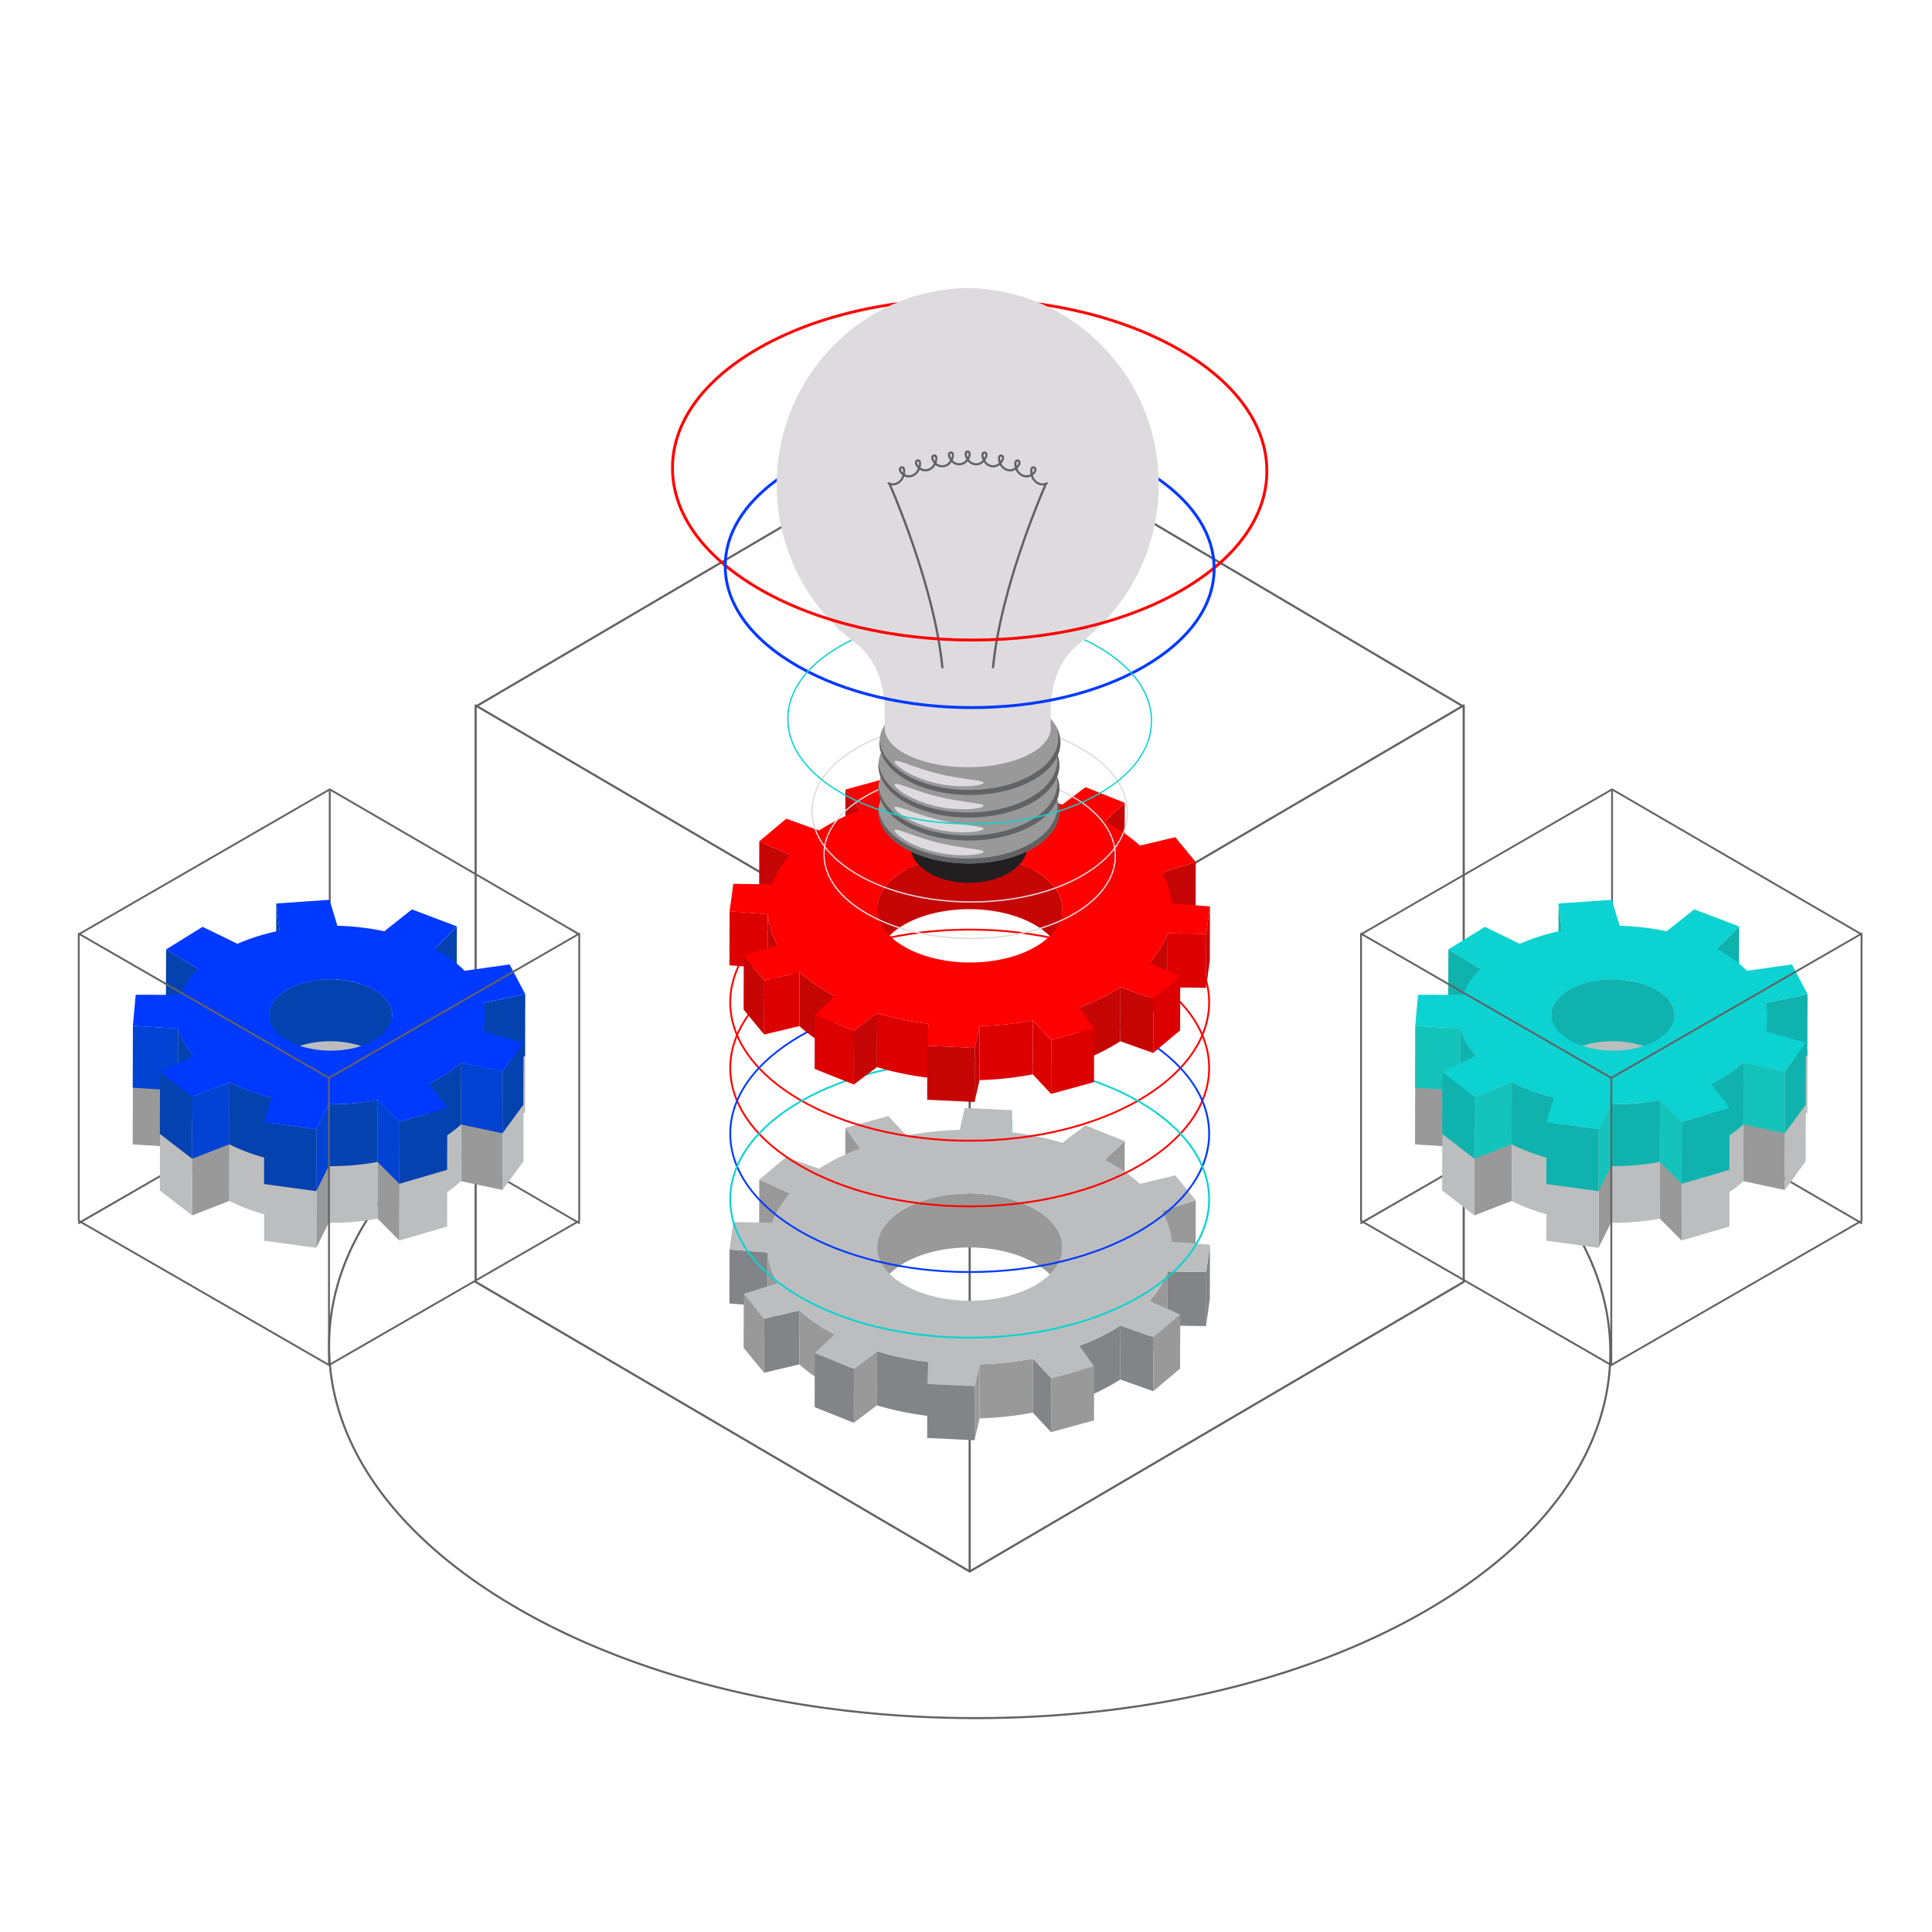 <svg id="Layer_1" data-name="Layer 1" xmlns="http://www.w3.org/2000/svg" xmlns:xlink="http://www.w3.org/1999/xlink" viewBox="0 0 3000 3000"><defs><style>.cls-1{fill:#616264;}.cls-2{isolation:isolate;}.cls-3{fill:#bcbdbe;}.cls-4{fill:#999;}.cls-5{fill:#0442af;}.cls-6{fill:#0243d3;}.cls-7{fill:#0039ff;}.cls-8{fill:#10b2ae;}.cls-9{fill:#14c4bb;}.cls-10{fill:#0cd2d2;}.cls-11{fill:url(#linear-gradient);}.cls-12{fill:#838487;}.cls-13{fill:red;}.cls-14{fill:url(#linear-gradient-2);}.cls-15{fill:#c60505;}.cls-16{fill:#d00;}.cls-17{fill:#dddbdd;}.cls-18{fill:#211f20;}</style><linearGradient id="linear-gradient" x1="1545.95" y1="1768.55" x2="1595.75" y2="1797.3" gradientUnits="userSpaceOnUse"><stop offset="0" stop-color="#25a9f2"/><stop offset="1" stop-color="#3ecdf9"/></linearGradient><linearGradient id="linear-gradient-2" x1="1545.95" y1="1243.32" x2="1595.75" y2="1272.07" xlink:href="#linear-gradient"/></defs><title>Philosophy</title><path class="cls-1" d="M2266.5,1726.65a26.46,26.46,0,0,1-1,3.16c150.66,103.27,232.91,232.23,233.4,368.68.64,152-101,294.7-286.22,401.72-185.47,107.08-433.29,166.07-697.83,166.07s-514.37-59-703.41-166.2c-192.17-109-298.31-254.42-298.82-409.46-.47-110.27,52.85-215.57,152.73-305.9a28.2,28.2,0,0,1-1.64-2.81c-100.89,91-154.76,197.34-154.29,308.73.54,156.22,107.24,302.62,300.45,412.21,189.51,107.44,439.88,166.6,705,166.6s513.48-59.12,699.42-166.48c186.26-107.62,288.47-251.26,287.82-404.5C2501.57,1960.7,2418.53,1830.62,2266.5,1726.65Z"/><path class="cls-1" d="M2273.71,1093.92a1.72,1.72,0,0,0-1.66,0l-.9.53L1509,644a1.63,1.63,0,0,0-1.68,0L740.21,1094.4l-.81-.48a1.74,1.74,0,0,0-1.67,0,1.66,1.66,0,0,0-.82,1.44v895.15a1.65,1.65,0,0,0,.81,1.43l767.16,449.7h0v0a1.68,1.68,0,0,0,.83.21,1.63,1.63,0,0,0,.83-.21v0h0l767.17-449.7a1.64,1.64,0,0,0,.82-1.43V1095.36A1.65,1.65,0,0,0,2273.71,1093.92Zm-765.6-446.57,759.75,449-762.15,446.76L743.48,1096.32Zm-767.89,450.9L1504.05,1546v891.31L740.22,1989.55Zm767.15,1339.07V1546l763.77-447.71.08,0v891.2Z"/><path class="cls-1" d="M900.08,1898l-386.63-224.7V1228.57a1.43,1.43,0,0,0-2.85,0v444.82L293.79,1798.57l-171.07,98.6a1.61,1.61,0,0,0-.44.42l-.65.38a1.44,1.44,0,0,0-.53,2,1.47,1.47,0,0,0,1.25.71,1.43,1.43,0,0,0,.71-.19l174.52-100.76L512.3,1675.91l386.35,224.53a1.42,1.42,0,1,0,1.43-2.46Z"/><g class="cls-2"><polygon class="cls-3" points="434.04 1533.2 433.76 1629.35 428.69 1587.07 428.98 1490.92 434.04 1533.2"/><polygon class="cls-3" points="709.44 1526.52 709.17 1622.67 674.28 1657.66 674.54 1561.51 709.44 1526.52"/><polygon class="cls-3" points="308.06 1592.58 307.79 1688.73 257.61 1658.48 257.88 1562.32 308.06 1592.58"/><polygon class="cls-3" points="815.61 1631.72 815.34 1727.87 750.44 1741.43 750.71 1645.29 815.61 1631.72"/><path class="cls-3" d="M609,1664.35q-.12,48.06-.28,96.14a34.43,34.43,0,0,0-4.12-16.16c-4.76-9.08-13.18-17-24-23.21-24.14-13.95-60.34-20-95.17-14-41.26,7.17-67.86,29-67.93,52.78l.27-96.15c.08-23.73,26.67-45.6,67.92-52.77,34.86-6,71,0,95.17,14,10.88,6.27,19.29,14.14,24,23.22A34.53,34.53,0,0,1,609,1664.35Z"/><polygon class="cls-4" points="276.72 1685.33 276.44 1781.48 206.09 1777.02 206.37 1680.87 276.72 1685.33"/><path class="cls-3" d="M752.9,1664.26l-.27,96.16a82.86,82.86,0,0,1-3.92,24.8l.28-96.15A82.92,82.92,0,0,0,752.9,1664.26Z"/><path class="cls-3" d="M300.32,1727.4l-.27,96.15c-11.92-13.41-19.78-27.62-23.61-42.07l.28-96.15C280.54,1699.78,288.42,1714,300.32,1727.4Z"/><polygon class="cls-3" points="812.98 1707.28 812.71 1803.43 780.17 1847.78 780.43 1751.63 812.98 1707.28"/><polygon class="cls-4" points="780.43 1751.63 780.17 1847.78 715.9 1834.11 716.18 1737.95 780.43 1751.63"/><path class="cls-3" d="M716.18,1738l-.28,96.16c-13.29,12.21-30,23.38-50.28,33l.28-96.15C686.12,1761.34,702.87,1750.16,716.18,1738Z"/><polygon class="cls-3" points="298.58 1791.13 298.31 1887.28 248.22 1848.64 248.49 1752.5 298.58 1791.13"/><polygon class="cls-4" points="356.31 1768.71 356.04 1864.86 298.31 1887.28 298.58 1791.13 356.31 1768.71"/><path class="cls-3" d="M421.88,1792.19l-.28,96.16A302.46,302.46,0,0,1,356,1864.86l.27-96.15A303.06,303.06,0,0,0,421.88,1792.19Z"/><path class="cls-3" d="M586.51,1796.15l-.27,96.15a403.86,403.86,0,0,1-75.89,6.54l.28-96.16A403.9,403.9,0,0,0,586.51,1796.15Z"/><polygon class="cls-4" points="620.33 1830.09 620.06 1926.25 586.24 1892.3 586.51 1796.15 620.33 1830.09"/><polygon class="cls-3" points="694.55 1808.37 694.27 1904.52 620.06 1926.25 620.33 1830.09 694.55 1808.37"/><polygon class="cls-4" points="510.63 1802.68 510.36 1898.84 491.08 1937.64 491.36 1841.49 510.63 1802.68"/><polygon class="cls-3" points="491.36 1841.49 491.08 1937.64 410 1926.59 410.27 1830.44 491.36 1841.49"/><path class="cls-3" d="M750.71,1645.29l64.9-13.57-24.27-46.16-69.8,9.9a173,173,0,0,0-21-17.87,211.28,211.28,0,0,0-18.23-11.76q-3.84-2.22-7.8-4.32l34.9-35-69.77-26.43-42.83,34a400.49,400.49,0,0,0-72.93-8.57l-12.25-40.3L429,1490.92,434,1533.2a324.29,324.29,0,0,0-65.31,20.33l-54.08-26.35-56.77,35.14,50.18,30.26c-13.08,12.58-22.46,26.19-28.05,40.27l-69.27-.14-4.37,48.16,70.35,4.46c3.82,14.45,11.7,28.66,23.6,42.07l-51.83,25.1,50.09,38.63,57.73-22.42a303.06,303.06,0,0,0,65.57,23.48l-11.61,38.25,81.09,11,19.27-38.81a403.9,403.9,0,0,0,75.88-6.53l33.82,33.94,74.22-21.72L665.9,1771c20.22-9.66,37-20.84,50.28-33l64.25,13.68L813,1707.28l-64-18.21A81.67,81.67,0,0,0,750.71,1645.29ZM541.1,1717.1c-34.84,6.06-71,0-95.15-13.89-10.88-6.3-19.3-14.17-24-23.28-15.29-29.3,13.26-60.14,63.79-68.92,34.86-6,71,0,95.17,14,10.88,6.27,19.29,14.14,24,23.22C620.2,1677.48,591.62,1708.36,541.1,1717.1Z"/></g><polygon class="cls-5" points="434.04 1445.19 433.76 1541.34 428.69 1499.06 428.98 1402.92 434.04 1445.19"/><polygon class="cls-5" points="709.44 1438.51 709.17 1534.67 674.28 1569.65 674.54 1473.51 709.44 1438.51"/><polygon class="cls-5" points="308.06 1504.58 307.79 1600.72 257.61 1570.47 257.88 1474.32 308.06 1504.58"/><polygon class="cls-5" points="815.61 1543.71 815.34 1639.86 750.43 1653.43 750.71 1557.28 815.61 1543.71"/><path class="cls-5" d="M609,1576.34q-.12,48.06-.28,96.14a34.34,34.34,0,0,0-4.12-16.15c-4.76-9.09-13.18-17-24-23.23-24.14-13.94-60.34-20-95.17-13.95-41.26,7.16-67.86,29-67.93,52.77l.27-96.15c.08-23.74,26.67-45.61,67.92-52.78,34.86-6,71,0,95.17,14,10.88,6.27,19.29,14.13,24,23.23A34.49,34.49,0,0,1,609,1576.34Z"/><polygon class="cls-6" points="276.72 1597.32 276.44 1693.47 206.09 1689.01 206.37 1592.86 276.72 1597.32"/><path class="cls-5" d="M752.9,1576.26l-.27,96.15a82.81,82.81,0,0,1-3.92,24.8l.28-96.15A83.17,83.17,0,0,0,752.9,1576.26Z"/><path class="cls-5" d="M300.32,1639.39l-.27,96.14c-11.92-13.38-19.78-27.61-23.61-42.06l.28-96.15C280.54,1611.77,288.42,1626,300.32,1639.39Z"/><polygon class="cls-5" points="812.97 1619.28 812.7 1715.43 780.17 1759.76 780.43 1663.63 812.97 1619.28"/><polygon class="cls-6" points="780.43 1663.63 780.17 1759.76 715.9 1746.09 716.18 1649.94 780.43 1663.63"/><path class="cls-5" d="M716.18,1649.94l-.28,96.14c-13.29,12.23-30,23.39-50.28,33.08l.28-96.16C686.12,1673.33,702.87,1662.16,716.18,1649.94Z"/><polygon class="cls-5" points="298.58 1703.11 298.31 1799.27 248.22 1760.65 248.49 1664.49 298.58 1703.11"/><polygon class="cls-6" points="356.31 1680.71 356.04 1776.87 298.31 1799.27 298.58 1703.11 356.31 1680.71"/><path class="cls-5" d="M421.88,1704.2l-.28,96.15A303.5,303.5,0,0,1,356,1776.87l.27-96.16A303.07,303.07,0,0,0,421.88,1704.2Z"/><path class="cls-5" d="M586.51,1708.14l-.27,96.16a407.24,407.24,0,0,1-75.89,6.55l.28-96.17A403.07,403.07,0,0,0,586.51,1708.14Z"/><polygon class="cls-6" points="620.33 1742.09 620.06 1838.23 586.24 1804.3 586.51 1708.14 620.33 1742.09"/><polygon class="cls-5" points="694.55 1720.36 694.27 1816.53 620.06 1838.23 620.33 1742.09 694.55 1720.36"/><polygon class="cls-6" points="510.63 1714.68 510.36 1810.85 491.08 1849.63 491.36 1753.48 510.63 1714.68"/><polygon class="cls-5" points="491.36 1753.48 491.08 1849.63 410 1838.59 410.27 1742.45 491.36 1753.48"/><path class="cls-7" d="M750.71,1557.28l64.9-13.56-24.28-46.16-69.79,9.9a173.08,173.08,0,0,0-21-17.88,208.92,208.92,0,0,0-18.23-11.76q-3.84-2.22-7.8-4.31l34.9-35-69.77-26.42-42.83,34a398.74,398.74,0,0,0-72.93-8.57l-12.25-40.31-82.68,5.7,5.06,42.27a323.67,323.67,0,0,0-65.31,20.34l-54.08-26.36-56.77,35.15,50.18,30.26c-13.08,12.58-22.46,26.18-28.05,40.27l-69.27-.15-4.37,48.16,70.35,4.46c3.82,14.45,11.7,28.67,23.6,42.07l-51.83,25.1,50.09,38.62,57.73-22.4a303.07,303.07,0,0,0,65.57,23.49l-11.61,38.25,81.09,11,19.27-38.8a403.07,403.07,0,0,0,75.88-6.54l33.82,33.95,74.22-21.73L665.9,1683c20.22-9.67,37-20.84,50.28-33.06l64.25,13.69L813,1619.28l-64-18.22A81.67,81.67,0,0,0,750.71,1557.28ZM541.1,1629.1c-34.84,6.05-71,0-95.15-13.91-10.88-6.28-19.3-14.15-24-23.27-15.29-29.3,13.26-60.14,63.79-68.93,34.86-6,71,0,95.17,14,10.88,6.27,19.29,14.13,24,23.23C620.2,1589.49,591.62,1620.35,541.1,1629.1Z"/><path class="cls-1" d="M900.15,1448.57a1.46,1.46,0,0,0-1.43,0l-.15.1L512.78,1224.48a1.39,1.39,0,0,0-1.43,0L123.11,1448.65l-.11-.08a1.48,1.48,0,0,0-1.44,0,1.45,1.45,0,0,0-.71,1.24v445.86a1.42,1.42,0,0,0,.71,1.24l388.57,224h0a1.51,1.51,0,0,0,1.43,0h0l388.57-224a1.42,1.42,0,0,0,.72-1.24V1449.81A1.46,1.46,0,0,0,900.15,1448.57Zm-388.08-221.2,383.62,223L510.86,1672.15,126,1450.29ZM123.71,1452.3l385.71,222.33v442.55L123.71,1894.85ZM898,1894.85,512.28,2117.18V1674.63L898,1452.3Z"/><path class="cls-1" d="M2891.22,1898l-386.63-224.7V1228.57a1.43,1.43,0,0,0-2.85,0v444.82l-216.81,125.18-171.07,98.6a1.61,1.61,0,0,0-.44.42l-.65.38a1.44,1.44,0,0,0-.53,2,1.47,1.47,0,0,0,1.25.71,1.43,1.43,0,0,0,.71-.19l174.52-100.76,214.72-123.78,386.35,224.53a1.42,1.42,0,1,0,1.43-2.46Z"/><g class="cls-2"><polygon class="cls-3" points="2425.18 1533.2 2424.9 1629.35 2419.83 1587.07 2420.12 1490.92 2425.18 1533.2"/><polygon class="cls-3" points="2700.58 1526.52 2700.31 1622.67 2665.42 1657.66 2665.68 1561.51 2700.58 1526.52"/><polygon class="cls-3" points="2299.2 1592.58 2298.93 1688.73 2248.75 1658.48 2249.02 1562.32 2299.2 1592.58"/><polygon class="cls-3" points="2806.75 1631.72 2806.48 1727.87 2741.58 1741.43 2741.85 1645.29 2806.75 1631.72"/><path class="cls-3" d="M2600.18,1664.35q-.12,48.06-.28,96.14a34.43,34.43,0,0,0-4.12-16.16c-4.76-9.08-13.18-17-24-23.21-24.14-13.95-60.34-20-95.17-14-41.26,7.17-67.86,29-67.93,52.78l.27-96.15c.08-23.73,26.67-45.6,67.92-52.77,34.86-6,71,0,95.17,14,10.88,6.27,19.29,14.14,24,23.22A34.53,34.53,0,0,1,2600.18,1664.35Z"/><polygon class="cls-4" points="2267.86 1685.33 2267.58 1781.48 2197.23 1777.02 2197.51 1680.87 2267.86 1685.33"/><path class="cls-3" d="M2744,1664.26l-.27,96.16a82.86,82.86,0,0,1-3.92,24.8l.28-96.15A82.92,82.92,0,0,0,2744,1664.26Z"/><path class="cls-3" d="M2291.46,1727.4l-.27,96.15c-11.92-13.41-19.78-27.62-23.61-42.07l.28-96.15C2271.68,1699.78,2279.56,1714,2291.46,1727.4Z"/><polygon class="cls-3" points="2804.12 1707.28 2803.85 1803.43 2771.31 1847.78 2771.57 1751.63 2804.12 1707.28"/><polygon class="cls-4" points="2771.57 1751.63 2771.31 1847.78 2707.04 1834.11 2707.32 1737.95 2771.57 1751.63"/><path class="cls-3" d="M2707.32,1738l-.28,96.16c-13.29,12.21-30.05,23.38-50.28,33L2657,1771C2677.26,1761.34,2694,1750.16,2707.32,1738Z"/><polygon class="cls-3" points="2289.72 1791.13 2289.45 1887.28 2239.36 1848.64 2239.63 1752.5 2289.72 1791.13"/><polygon class="cls-4" points="2347.45 1768.71 2347.18 1864.86 2289.45 1887.28 2289.72 1791.13 2347.45 1768.71"/><path class="cls-3" d="M2413,1792.19l-.28,96.16a302.46,302.46,0,0,1-65.56-23.49l.27-96.15A303.06,303.06,0,0,0,2413,1792.19Z"/><path class="cls-3" d="M2577.65,1796.15l-.27,96.15a403.83,403.83,0,0,1-75.88,6.54l.27-96.16A403.9,403.9,0,0,0,2577.65,1796.15Z"/><polygon class="cls-4" points="2611.47 1830.09 2611.2 1926.25 2577.38 1892.3 2577.65 1796.15 2611.47 1830.09"/><polygon class="cls-3" points="2685.69 1808.37 2685.41 1904.52 2611.2 1926.25 2611.47 1830.09 2685.69 1808.37"/><polygon class="cls-4" points="2501.78 1802.68 2501.49 1898.84 2482.22 1937.64 2482.5 1841.49 2501.78 1802.68"/><polygon class="cls-3" points="2482.5 1841.49 2482.22 1937.64 2401.14 1926.59 2401.41 1830.44 2482.5 1841.49"/><path class="cls-3" d="M2741.85,1645.29l64.9-13.57-24.27-46.16-69.8,9.9a173,173,0,0,0-21-17.87,209.75,209.75,0,0,0-18.23-11.76q-3.84-2.22-7.8-4.32l34.9-35-69.77-26.43-42.83,34a400.49,400.49,0,0,0-72.93-8.57l-12.25-40.3-82.68,5.69,5.06,42.28a324.29,324.29,0,0,0-65.31,20.33l-54.08-26.35L2249,1562.32l50.18,30.26c-13.08,12.58-22.46,26.19-28,40.27l-69.27-.14-4.37,48.16,70.35,4.46c3.82,14.45,11.7,28.66,23.6,42.07l-51.83,25.1,50.09,38.63,57.73-22.42a303.06,303.06,0,0,0,65.57,23.48l-11.61,38.25,81.09,11,19.27-38.81a403.9,403.9,0,0,0,75.88-6.53l33.82,33.94,74.22-21.72L2657,1771c20.22-9.66,37-20.84,50.28-33l64.25,13.68,32.55-44.35-64-18.21A81.67,81.67,0,0,0,2741.85,1645.29Zm-209.61,71.81c-34.84,6.06-71,0-95.15-13.89-10.88-6.3-19.3-14.17-24-23.28-15.29-29.3,13.26-60.14,63.79-68.92,34.86-6,71,0,95.17,14,10.88,6.27,19.29,14.14,24,23.22C2611.34,1677.48,2582.76,1708.36,2532.24,1717.1Z"/></g><polygon class="cls-8" points="2425.18 1445.19 2424.9 1541.34 2419.83 1499.06 2420.12 1402.92 2425.18 1445.19"/><polygon class="cls-8" points="2700.58 1438.51 2700.31 1534.67 2665.42 1569.65 2665.68 1473.51 2700.58 1438.51"/><polygon class="cls-8" points="2299.2 1504.58 2298.93 1600.72 2248.75 1570.47 2249.02 1474.32 2299.2 1504.58"/><polygon class="cls-8" points="2806.75 1543.71 2806.48 1639.86 2741.57 1653.43 2741.85 1557.28 2806.75 1543.71"/><path class="cls-8" d="M2600.18,1576.34q-.12,48.06-.28,96.14a34.34,34.34,0,0,0-4.12-16.15c-4.76-9.09-13.18-17-24-23.23-24.14-13.94-60.34-20-95.17-13.95-41.26,7.16-67.86,29-67.93,52.77l.27-96.15c.08-23.74,26.67-45.61,67.92-52.78,34.86-6,71,0,95.17,14,10.88,6.27,19.29,14.13,24,23.23A34.49,34.49,0,0,1,2600.18,1576.34Z"/><polygon class="cls-9" points="2267.86 1597.32 2267.58 1693.47 2197.23 1689.01 2197.51 1592.86 2267.86 1597.32"/><path class="cls-9" d="M2744,1576.26l-.27,96.15a82.81,82.81,0,0,1-3.92,24.8l.28-96.15A83.17,83.17,0,0,0,2744,1576.26Z"/><path class="cls-8" d="M2291.46,1639.39l-.27,96.14c-11.92-13.38-19.78-27.61-23.61-42.06l.28-96.15C2271.68,1611.77,2279.56,1626,2291.46,1639.39Z"/><polygon class="cls-8" points="2804.11 1619.28 2803.84 1715.43 2771.31 1759.76 2771.57 1663.63 2804.11 1619.28"/><polygon class="cls-9" points="2771.57 1663.63 2771.31 1759.76 2707.04 1746.09 2707.32 1649.94 2771.57 1663.63"/><path class="cls-8" d="M2707.32,1649.94l-.28,96.14c-13.29,12.23-30.05,23.39-50.28,33.08L2657,1683C2677.26,1673.33,2694,1662.16,2707.32,1649.94Z"/><polygon class="cls-8" points="2289.72 1703.11 2289.45 1799.27 2239.36 1760.65 2239.63 1664.49 2289.72 1703.11"/><polygon class="cls-9" points="2347.45 1680.71 2347.18 1776.87 2289.45 1799.27 2289.72 1703.11 2347.45 1680.71"/><path class="cls-8" d="M2413,1704.2l-.28,96.15a303.5,303.5,0,0,1-65.56-23.48l.27-96.16A303.07,303.07,0,0,0,2413,1704.2Z"/><path class="cls-8" d="M2577.65,1708.14l-.27,96.16a407.2,407.2,0,0,1-75.88,6.55l.27-96.17A403.07,403.07,0,0,0,2577.65,1708.14Z"/><polygon class="cls-9" points="2611.47 1742.09 2611.2 1838.23 2577.38 1804.3 2577.65 1708.14 2611.47 1742.09"/><polygon class="cls-8" points="2685.69 1720.36 2685.41 1816.53 2611.2 1838.23 2611.47 1742.09 2685.69 1720.36"/><polygon class="cls-9" points="2501.78 1714.68 2501.49 1810.85 2482.22 1849.63 2482.5 1753.48 2501.78 1714.68"/><polygon class="cls-8" points="2482.5 1753.48 2482.22 1849.63 2401.14 1838.59 2401.41 1742.45 2482.5 1753.48"/><path class="cls-10" d="M2741.85,1557.28l64.9-13.56-24.28-46.16-69.79,9.9a173.08,173.08,0,0,0-21-17.88,207.42,207.42,0,0,0-18.23-11.76q-3.84-2.22-7.8-4.31l34.9-35-69.77-26.42-42.83,34a398.74,398.74,0,0,0-72.93-8.57l-12.25-40.31-82.68,5.7,5.06,42.27a323.67,323.67,0,0,0-65.31,20.34l-54.08-26.36L2249,1474.32l50.18,30.26c-13.08,12.58-22.46,26.18-28,40.27l-69.27-.15-4.37,48.16,70.35,4.46c3.82,14.45,11.7,28.67,23.6,42.07l-51.83,25.1,50.09,38.62,57.73-22.4A303.07,303.07,0,0,0,2413,1704.2l-11.61,38.25,81.09,11,19.27-38.8a403.07,403.07,0,0,0,75.88-6.54l33.82,33.95,74.22-21.73L2657,1683c20.22-9.67,37-20.84,50.28-33.06l64.25,13.69,32.54-44.35-64-18.22A81.67,81.67,0,0,0,2741.85,1557.28Zm-209.61,71.82c-34.84,6.05-71,0-95.15-13.91-10.88-6.28-19.3-14.15-24-23.27-15.29-29.3,13.26-60.14,63.79-68.93,34.86-6,71,0,95.17,14,10.88,6.27,19.29,14.13,24,23.23C2611.34,1589.49,2582.76,1620.35,2532.24,1629.1Z"/><path class="cls-1" d="M2891.29,1448.57a1.46,1.46,0,0,0-1.43,0l-.15.1-385.79-224.19a1.39,1.39,0,0,0-1.43,0l-388.24,224.18-.11-.08a1.48,1.48,0,0,0-1.44,0,1.45,1.45,0,0,0-.71,1.24v445.86a1.42,1.42,0,0,0,.71,1.24l388.57,224h0a1.51,1.51,0,0,0,1.43,0h0l388.57-224a1.42,1.42,0,0,0,.72-1.24V1449.81A1.46,1.46,0,0,0,2891.29,1448.57Zm-388.08-221.2,383.62,223L2502,1672.15l-384.89-221.86ZM2114.86,1452.3l385.7,222.33v442.55l-385.7-222.33Zm774.28,442.55-385.72,222.33V1674.63l385.72-222.33Z"/><polygon class="cls-11" points="1571.73 1723.9 1571.5 1807.78 1569.97 1841.95 1570.2 1758.08 1571.73 1723.9"/><polygon class="cls-4" points="1335.57 1783.22 1335.31 1867.07 1312.47 1835.09 1312.71 1751.22 1335.57 1783.22"/><polygon class="cls-4" points="1746.48 1771.81 1746.23 1855.68 1715.41 1884.82 1715.64 1800.94 1746.48 1771.81"/><polygon class="cls-4" points="1226.62 1852.94 1226.38 1936.81 1178.78 1915.56 1179.01 1831.69 1226.62 1852.94"/><polygon class="cls-4" points="1856.77 1863.84 1856.52 1947.7 1804.15 1964.09 1804.39 1880.22 1856.77 1863.84"/><path class="cls-4" d="M1649.75,1937l-.23,83.86c.06-21.93-14.86-43.49-42.42-59.39a161,161,0,0,0-28.33-12.73c-68.43-23.54-156.66-10.52-197.06,29-13.5,13.23-20,27.76-20,42.11L1362,1936c0-14.36,6.48-28.88,20-42.11,40.4-39.57,128.61-52.58,197.06-29a161.88,161.88,0,0,1,28.34,12.72C1634.9,1893.44,1649.81,1915,1649.75,1937Z"/><polygon class="cls-12" points="1192.15 1944.85 1191.91 2028.73 1132.65 2024.1 1132.9 1940.21 1192.15 1944.85"/><polygon class="cls-12" points="1878.8 1932.72 1878.56 2016.6 1872.79 2059.18 1873.03 1975.31 1878.8 1932.72"/><polygon class="cls-12" points="1873.03 1975.31 1872.79 2059.18 1812.88 2058.18 1813.13 1974.32 1873.03 1975.31"/><path class="cls-4" d="M1207.3,1992.69l-.24,83.88a117.25,117.25,0,0,1-15.15-47.84l.24-83.88A117.16,117.16,0,0,0,1207.3,1992.69Z"/><path class="cls-4" d="M1813.13,1974.32l-.25,83.87a136,136,0,0,1-19.06,34.64c-2.79,3.77-5.82,7.43-9,11l.24-83.87c3.18-3.57,6.21-7.25,9-11A136.72,136.72,0,0,0,1813.13,1974.32Z"/><polygon class="cls-12" points="1241.55 2034.71 1241.31 2118.58 1186.51 2131.6 1186.75 2047.73 1241.55 2034.71"/><polygon class="cls-4" points="1186.75 2047.73 1186.51 2131.6 1154.69 2092.96 1154.93 2009.09 1186.75 2047.73"/><path class="cls-4" d="M1296.06,2072l-.23,83.87q-6-3.12-11.66-6.39a248.72,248.72,0,0,1-42.86-30.87l.24-83.87a247.28,247.28,0,0,0,42.86,30.87Q1290.1,2068.88,1296.06,2072Z"/><polygon class="cls-12" points="1790.89 2076.4 1790.66 2160.28 1739.6 2142.06 1739.84 2058.2 1790.89 2076.4"/><polygon class="cls-4" points="1832.68 2041.24 1832.44 2125.09 1790.66 2160.28 1790.89 2076.4 1832.68 2041.24"/><path class="cls-12" d="M1739.84,2058.2l-.24,83.86a328.69,328.69,0,0,1-63.66,31.52l.23-83.89A329,329,0,0,0,1739.84,2058.2Z"/><path class="cls-12" d="M1441.47,2114.85l-.23,83.87a500.83,500.83,0,0,1-60.23-11.19c-6.58-1.64-13-3.43-19.24-5.3l.23-83.87c6.26,1.85,12.67,3.66,19.24,5.29A499.63,499.63,0,0,0,1441.47,2114.85Z"/><path class="cls-4" d="M1604,2109.64l-.25,83.87a523.09,523.09,0,0,1-82.66,8.88l.24-83.87A522.55,522.55,0,0,0,1604,2109.64Z"/><polygon class="cls-4" points="1362 2098.36 1361.77 2182.23 1325.8 2209.31 1326.04 2125.44 1362 2098.36"/><polygon class="cls-12" points="1326.04 2125.44 1325.8 2209.31 1264.97 2184.98 1265.21 2101.1 1326.04 2125.44"/><polygon class="cls-12" points="1632.36 2139.97 1632.12 2223.84 1603.72 2193.51 1603.97 2109.64 1632.36 2139.97"/><polygon class="cls-4" points="1698.98 2121.69 1698.75 2205.56 1632.12 2223.84 1632.36 2139.97 1698.98 2121.69"/><path class="cls-3" d="M1813.13,1974.32l59.9,1,5.77-42.59-59.26-4.67c-1.32-16.34-6.5-32.41-15.15-47.83l52.37-16.38L1825,1825.18l-54.85,13a250.49,250.49,0,0,0-42.94-30.9c-3.77-2.18-7.63-4.28-11.59-6.37l30.83-29.13-60.81-24.32-36,27.06q-9.4-2.8-19.2-5.29a497.7,497.7,0,0,0-60.28-11.18l1.53-34.18-73.56-3.49-7.77,34a520.74,520.74,0,0,0-82.66,8.89L1379.33,1733l-66.62,18.28,22.86,32a327,327,0,0,0-63.73,31.5l-51-18.19L1179,1831.69l47.61,21.25c-3.18,3.59-6.21,7.25-9,11a137.59,137.59,0,0,0-19.07,34.66l-59.91-1-5.76,42.61,59.25,4.64a117.16,117.16,0,0,0,15.15,47.84l-52.37,16.4,31.82,38.64,54.8-13a247.28,247.28,0,0,0,42.86,30.87q5.68,3.3,11.65,6.39l-30.85,29.13,60.83,24.34,36-27.08c6.26,1.85,12.67,3.66,19.24,5.29a499.63,499.63,0,0,0,60.23,11.2l-1.53,34.17,73.57,3.47,7.79-34a522.55,522.55,0,0,0,82.67-8.88l28.39,30.33,66.62-18.28-22.81-32a329,329,0,0,0,63.67-31.49l51.06,18.2,41.78-35.16L1785.06,2020c3.18-3.57,6.21-7.25,9-11A136.72,136.72,0,0,0,1813.13,1974.32Zm-183.38,4.74c-40.39,39.55-128.62,52.55-197,29a161.37,161.37,0,0,1-28.36-12.73c-45.57-26.31-56.54-68-22.4-101.48,40.4-39.57,128.61-52.58,197.06-29a161.88,161.88,0,0,1,28.34,12.72C1652.93,1903.85,1663.91,1945.61,1629.75,1979.06Z"/><polygon class="cls-4" points="1521.3 2118.52 1521.06 2202.39 1513.28 2236.39 1513.51 2152.49 1521.3 2118.52"/><polygon class="cls-12" points="1513.51 2152.49 1513.28 2236.39 1439.7 2232.89 1439.94 2149.02 1513.51 2152.49"/><path class="cls-13" d="M1505.73,1772.73c-205.81,0-373.22-97-373.22-216.32s167.41-216.32,373.22-216.32,373.22,97,373.22,216.32S1711.52,1772.73,1505.73,1772.73Zm0-429.8c-204.24,0-370.39,95.77-370.39,213.48s166.15,213.48,370.39,213.48,370.38-95.77,370.38-213.48S1710,1342.93,1505.73,1342.93Z"/><path class="cls-13" d="M1505.73,1874.68c-205.81,0-373.22-97-373.22-216.32s167.41-216.31,373.22-216.31,373.22,97,373.22,216.31S1711.52,1874.68,1505.73,1874.68Zm0-429.8c-204.24,0-370.39,95.77-370.39,213.48s166.15,213.48,370.39,213.48,370.38-95.76,370.38-213.48S1710,1444.88,1505.73,1444.88Z"/><path class="cls-7" d="M1505.73,1976.64c-205.81,0-373.22-97.05-373.22-216.33S1299.92,1544,1505.73,1544,1879,1641,1879,1760.31,1711.52,1976.64,1505.73,1976.64Zm0-429.81c-204.24,0-370.39,95.77-370.39,213.48s166.15,213.49,370.39,213.49,370.38-95.78,370.38-213.49S1710,1546.83,1505.73,1546.83Z"/><path class="cls-10" d="M1505.73,2078.59c-205.81,0-373.22-97-373.22-216.32S1299.92,1646,1505.73,1646,1879,1743,1879,1862.27,1711.52,2078.59,1505.73,2078.59Zm0-429.81c-204.24,0-370.39,95.77-370.39,213.49s166.15,213.48,370.39,213.48,370.38-95.77,370.38-213.48S1710,1648.78,1505.73,1648.78Z"/><polygon class="cls-14" points="1571.73 1198.68 1571.5 1282.54 1569.97 1316.72 1570.2 1232.85 1571.73 1198.68"/><polygon class="cls-15" points="1335.57 1257.99 1335.32 1341.85 1312.47 1309.86 1312.71 1225.99 1335.57 1257.99"/><polygon class="cls-15" points="1746.48 1246.58 1746.23 1330.45 1715.41 1359.59 1715.64 1275.72 1746.48 1246.58"/><polygon class="cls-15" points="1226.62 1327.71 1226.38 1411.58 1178.78 1390.32 1179.01 1306.45 1226.62 1327.71"/><polygon class="cls-15" points="1856.77 1338.61 1856.52 1422.47 1804.15 1438.86 1804.39 1355 1856.77 1338.61"/><path class="cls-15" d="M1649.75,1411.72l-.23,83.87c.06-21.95-14.86-43.5-42.42-59.4a161.76,161.76,0,0,0-28.33-12.72c-68.43-23.54-156.66-10.53-197.06,29-13.5,13.22-19.94,27.74-20,42.11l.24-83.87c0-14.36,6.48-28.89,20-42.12,40.4-39.56,128.62-52.57,197.06-29a161.88,161.88,0,0,1,28.34,12.72C1634.91,1368.22,1649.81,1389.77,1649.75,1411.72Z"/><polygon class="cls-16" points="1192.15 1419.63 1191.91 1503.49 1132.65 1498.86 1132.9 1414.99 1192.15 1419.63"/><polygon class="cls-15" points="1878.8 1407.49 1878.56 1491.36 1872.79 1533.95 1873.03 1450.08 1878.8 1407.49"/><polygon class="cls-16" points="1873.03 1450.08 1872.79 1533.95 1812.88 1532.96 1813.13 1449.09 1873.03 1450.08"/><path class="cls-15" d="M1207.31,1467.45l-.25,83.88a117.16,117.16,0,0,1-15.15-47.84l.24-83.86A117,117,0,0,0,1207.31,1467.45Z"/><path class="cls-15" d="M1813.13,1449.09l-.24,83.87a136.92,136.92,0,0,1-19.07,34.65c-2.79,3.74-5.82,7.42-9,11l.23-83.88c3.18-3.58,6.21-7.25,9-11A137.23,137.23,0,0,0,1813.13,1449.09Z"/><polygon class="cls-16" points="1241.55 1509.48 1241.31 1593.35 1186.51 1606.37 1186.75 1522.5 1241.55 1509.48"/><polygon class="cls-15" points="1186.75 1522.5 1186.51 1606.37 1154.69 1567.72 1154.93 1483.86 1186.75 1522.5"/><path class="cls-15" d="M1296.06,1546.74l-.23,83.87q-6-3.1-11.66-6.39a248.72,248.72,0,0,1-42.86-30.87l.24-83.87a247.81,247.81,0,0,0,42.86,30.87Q1290.1,1543.64,1296.06,1546.74Z"/><polygon class="cls-15" points="1790.89 1551.18 1790.66 1635.05 1739.6 1616.84 1739.84 1532.97 1790.89 1551.18"/><polygon class="cls-16" points="1832.68 1516.01 1832.44 1599.87 1790.66 1635.05 1790.89 1551.18 1832.68 1516.01"/><path class="cls-15" d="M1739.84,1533l-.24,83.87a328.65,328.65,0,0,1-63.66,31.5l.23-83.87A327.89,327.89,0,0,0,1739.84,1533Z"/><path class="cls-16" d="M1441.47,1589.6l-.23,83.89A498.87,498.87,0,0,1,1381,1662.3c-6.58-1.64-13-3.43-19.24-5.29l.23-83.89c6.26,1.87,12.68,3.67,19.24,5.31A499.54,499.54,0,0,0,1441.47,1589.6Z"/><path class="cls-16" d="M1604,1584.42l-.25,83.86a520.74,520.74,0,0,1-82.66,8.89l.24-83.87A523.72,523.72,0,0,0,1604,1584.42Z"/><polygon class="cls-15" points="1362 1573.12 1361.77 1657.01 1325.8 1684.08 1326.04 1600.21 1362 1573.12"/><polygon class="cls-16" points="1326.04 1600.21 1325.8 1684.08 1264.97 1659.75 1265.21 1575.87 1326.04 1600.21"/><polygon class="cls-16" points="1632.36 1614.74 1632.12 1698.61 1603.72 1668.28 1603.97 1584.42 1632.36 1614.74"/><polygon class="cls-16" points="1698.98 1596.45 1698.75 1680.33 1632.12 1698.61 1632.36 1614.74 1698.98 1596.45"/><path class="cls-13" d="M1813.13,1449.09l59.9,1,5.77-42.59-59.26-4.66c-1.32-16.34-6.5-32.43-15.15-47.83l52.38-16.4L1825,1300l-54.83,13a250.56,250.56,0,0,0-43-30.91q-5.65-3.25-11.59-6.36l30.83-29.14-60.81-24.33-36,27.08q-9.4-2.82-19.2-5.3a497.7,497.7,0,0,0-60.28-11.18l1.53-34.17-73.56-3.5-7.77,34a520.74,520.74,0,0,0-82.66,8.89l-28.41-30.34L1312.71,1226l22.86,32a327.05,327.05,0,0,0-63.73,31.51l-51-18.2L1179,1306.45l47.61,21.26c-3.18,3.59-6.19,7.25-9,11a137.88,137.88,0,0,0-19.07,34.65l-59.91-1L1132.9,1415l59.25,4.64a117,117,0,0,0,15.16,47.82l-52.38,16.41,31.82,38.64,54.8-13a247.81,247.81,0,0,0,42.86,30.87q5.68,3.29,11.65,6.39l-30.85,29.13,60.83,24.34,36-27.09c6.26,1.87,12.68,3.67,19.24,5.31a499.54,499.54,0,0,0,60.23,11.17l-1.53,34.2,73.57,3.48,7.79-34a523.72,523.72,0,0,0,82.67-8.88l28.39,30.32,66.62-18.29-22.81-32a327.89,327.89,0,0,0,63.67-31.5l51.06,18.21,41.78-35.17-47.62-21.27c3.18-3.58,6.21-7.25,9-11A137.23,137.23,0,0,0,1813.13,1449.09Zm-183.38,4.74c-40.39,39.56-128.62,52.55-197,29a161.36,161.36,0,0,1-28.36-12.71c-45.57-26.32-56.54-68.05-22.4-101.5,40.4-39.56,128.62-52.57,197.06-29a161.88,161.88,0,0,1,28.34,12.72C1652.93,1378.63,1663.91,1420.37,1629.75,1453.83Z"/><polygon class="cls-15" points="1521.3 1593.3 1521.06 1677.17 1513.28 1711.15 1513.51 1627.28 1521.3 1593.3"/><polygon class="cls-15" points="1513.51 1627.28 1513.28 1711.15 1439.7 1707.67 1439.94 1623.8 1513.51 1627.28"/><path class="cls-17" d="M1508,1401.57c-65.62,0-127.55-14.63-174.39-41.19-47.44-26.91-73.65-62.73-73.77-100.9-.17-37.43,24.92-72.59,70.62-99,46-26.56,107.42-41.19,173-41.19s127.51,14.63,174.34,41.19c47.46,26.91,73.68,62.75,73.82,100.94.16,37.43-24.94,72.57-70.64,99C1635,1387,1573.57,1401.57,1508,1401.57Zm-4.53-280.25c-65.24,0-126.32,14.54-172,40.91-45.07,26-69.8,60.55-69.65,97.25.14,37.39,26,72.63,72.79,99.17,46.54,26.38,108.1,40.91,173.38,40.91s126.31-14.51,172-40.88c45.06-26,69.79-60.56,69.65-97.24-.15-37.42-26-72.65-72.82-99.21C1630.3,1135.86,1568.72,1121.32,1503.47,1121.32Z"/><path class="cls-17" d="M1507.82,1458.22c-60.62,0-117.81-13.5-161.1-38-43.85-24.87-68.07-58-68.19-93.29-.14-34.61,23-67.1,65.27-91.47,42.49-24.54,99.27-38.07,159.85-38.07s117.78,13.53,161,38.07c43.87,24.87,68.09,58,68.24,93.3.14,34.58-23,67.08-65.3,91.48C1625.16,1444.72,1568.39,1458.22,1507.82,1458.22Zm-4.17-258.83c-60.24,0-116.64,13.41-158.82,37.78-41.57,24-64.39,55.86-64.27,89.71.12,34.52,24,67,67.18,91.53,43,24.37,99.82,37.78,160.08,37.78s116.63-13.41,158.79-37.75c41.59-24,64.43-55.89,64.28-89.73-.13-34.52-24-67-67.2-91.54C1620.72,1212.81,1563.9,1199.39,1503.65,1199.39Z"/><path class="cls-18" d="M1413.66,1313.31c0,31.78,40.63,57.55,90.77,57.55s90.78-25.77,90.78-57.55-40.64-57.54-90.78-57.54S1413.66,1281.53,1413.66,1313.31Z"/><path class="cls-4" d="M1363.92,1259.67c0,44.81,62.89,81.15,140.51,81.15s140.5-36.34,140.5-81.15-62.9-81.16-140.5-81.16S1363.92,1214.85,1363.92,1259.67Z"/><path class="cls-17" d="M1389.35,1288.76c-3.81,3,20.09,23.79,61.29,33.84s77.33,3.94,76.75-.14-33.7-4.94-70.37-13.87S1393.16,1285.75,1389.35,1288.76Z"/><path class="cls-1" d="M1364.24,1256c3.62,42.94,64.18,77.13,138.6,77.13,76.75,0,139-36.34,139-81.15a48.65,48.65,0,0,0-2.3-14.43,50.1,50.1,0,0,1,5.44,22.17c0,44.81-62.9,81.15-140.5,81.15s-140.51-36.34-140.51-81.15C1363.92,1258.4,1364.15,1257.18,1364.24,1256Z"/><path class="cls-4" d="M1363.92,1224c0,44.81,62.89,81.15,140.51,81.15s140.5-36.34,140.5-81.15-62.9-81.15-140.5-81.15S1363.92,1179.15,1363.92,1224Z"/><path class="cls-17" d="M1389.35,1253.06c-3.81,3,20.09,23.78,61.29,33.83s77.33,3.95,76.75-.14-33.7-4.92-70.37-13.87S1393.16,1250.06,1389.35,1253.06Z"/><path class="cls-1" d="M1364.24,1220.25c3.62,42.94,64.18,77.13,138.6,77.13,76.75,0,139-36.33,139-81.15a48.7,48.7,0,0,0-2.3-14.43,50.14,50.14,0,0,1,5.44,22.17c0,44.81-62.9,81.15-140.5,81.15s-140.51-36.34-140.51-81.15C1363.92,1222.72,1364.15,1221.49,1364.24,1220.25Z"/><path class="cls-4" d="M1363.92,1188.28c0,44.81,62.89,81.15,140.51,81.15s140.5-36.34,140.5-81.15-62.9-81.17-140.5-81.17S1363.92,1143.45,1363.92,1188.28Z"/><path class="cls-17" d="M1389.35,1217.37c-3.81,3,20.09,23.78,61.29,33.82s77.33,4,76.75-.13-33.7-4.93-70.37-13.87S1393.16,1214.35,1389.35,1217.37Z"/><path class="cls-1" d="M1364.24,1184.55c3.62,42.93,64.18,77.13,138.6,77.13,76.75,0,139-36.33,139-81.14a48.82,48.82,0,0,0-2.3-14.44,50.15,50.15,0,0,1,5.44,22.18c0,44.81-62.9,81.15-140.5,81.15s-140.51-36.34-140.51-81.15C1363.92,1187,1364.15,1185.79,1364.24,1184.55Z"/><path class="cls-4" d="M1365.66,1152.57c0,44.82,62.91,81.16,140.51,81.16s140.51-36.34,140.51-81.16-62.9-81.16-140.51-81.16S1365.66,1107.76,1365.66,1152.57Z"/><path class="cls-17" d="M1389.35,1181.67c-3.81,3,20.09,23.79,61.29,33.84s77.33,3.93,76.75-.15-33.7-4.93-70.37-13.87S1393.16,1178.65,1389.35,1181.67Z"/><path class="cls-1" d="M1365.94,1149.5c3.6,42.93,64.16,77.14,138.59,77.14,76.74,0,138.94-36.34,138.94-81.16a49,49,0,0,0-2.29-14.43,50.21,50.21,0,0,1,5.44,22.17c0,44.82-62.91,81.15-140.49,81.15s-140.54-36.33-140.54-81.15C1365.59,1152,1365.83,1150.74,1365.94,1149.5Z"/><path class="cls-17" d="M1292.93,537.94c55.93-57.58,130.38-89.76,209.64-90.61h.19c79.25.85,153.7,33,209.67,90.61s86.81,133.91,86.81,214.83a310.39,310.39,0,0,1-33.85,140.89,307.09,307.09,0,0,1-89.85,106.17l-.18.15c-44.6,35-44,92.71-43.8,114.43,0,3.23,0,14.69,0,16,0,33.64-57.68,60.92-128.86,60.92S1373.8,1164,1373.8,1130.38c0-1.27-.07-12.73,0-16,.22-21.71.79-79.41-43.81-114.45l-.28-.22a307.13,307.13,0,0,1-89.74-106.09,310.4,310.4,0,0,1-33.86-140.89C1206.08,671.85,1236.9,595.57,1292.93,537.94Z"/><path class="cls-1" d="M1379.72,752.21c11.17,25.69,70.82,167.51,81.9,285.3h3.55c-10.7-114.47-67.06-251.47-81-283.84a15,15,0,0,0,1.92.13,17.74,17.74,0,0,0,8.73-2.41,20.29,20.29,0,0,0,9.34-11.79,14.52,14.52,0,0,0,6.9,1.68,17.4,17.4,0,0,0,6.84-1.44,19.21,19.21,0,0,0,10.21-10.52,15.27,15.27,0,0,0,8.61,2.59,16.81,16.81,0,0,0,4.92-.73,18.19,18.19,0,0,0,11-9.22,15.76,15.76,0,0,0,10.28,3.71,17,17,0,0,0,2.93-.25,17.41,17.41,0,0,0,11.66-7.87,16.35,16.35,0,0,0,11.83,5c.32,0,.65,0,1,0a16.77,16.77,0,0,0,12.27-6.44,16.9,16.9,0,0,0,12.29,6.44c.33,0,.67,0,1,0a16.14,16.14,0,0,0,11.76-5,17.69,17.69,0,0,0,11.68,7.87,18,18,0,0,0,3,.26A15.58,15.58,0,0,0,1552.5,722a18.53,18.53,0,0,0,11,9.23,17,17,0,0,0,4.92.74,15.25,15.25,0,0,0,8.57-2.62,19.57,19.57,0,0,0,10.23,10.54,17.45,17.45,0,0,0,6.81,1.45,14.57,14.57,0,0,0,6.89-1.69,20.77,20.77,0,0,0,9.37,11.79,17.53,17.53,0,0,0,8.64,2.41,14.12,14.12,0,0,0,2.17-.18c-13.87,32.28-70.27,169.37-81,283.89h3.56c11.09-117.92,70.86-259.91,81.91-285.38.24-.13.47-.22.71-.36a1.65,1.65,0,1,0-1.73-2.81c-3.59,2.19-8.33,2-12.63-.42a17.44,17.44,0,0,1-8.07-10.68,20.7,20.7,0,0,0,4-4,7.52,7.52,0,0,0,1.59-6,5,5,0,0,0-2.76-3.33,4.6,4.6,0,0,0-2.15-.56c-2.65,0-4.58,2.5-4.79,6.24a26.78,26.78,0,0,0,.37,6,12.37,12.37,0,0,1-11.61.59,16.28,16.28,0,0,1-8.76-9.58,21.7,21.7,0,0,0,3.62-4.46,7.59,7.59,0,0,0,1-6.22,4.9,4.9,0,0,0-3-2.94,4.19,4.19,0,0,0-4.61,1,7.42,7.42,0,0,0-1.74,5.48,27.23,27.23,0,0,0,.86,5.94,12.14,12.14,0,0,1-11.46,2,15.31,15.31,0,0,1-9.42-8.42,22.52,22.52,0,0,0,3.25-4.89c1.11-2.34,1.29-4.66.47-6.35a4.56,4.56,0,0,0-3.26-2.53,4.16,4.16,0,0,0-4.28,1.24,7.49,7.49,0,0,0-1.44,5.83,27.34,27.34,0,0,0,1.35,5.83,12.37,12.37,0,0,1-11.22,3.44,14.38,14.38,0,0,1-10-7.24,23.09,23.09,0,0,0,2.81-5.23c.93-2.5.88-4.85-.11-6.45a4.41,4.41,0,0,0-3.46-2.11,4.23,4.23,0,0,0-3.94,1.5,7.56,7.56,0,0,0-1.09,6.16,25.25,25.25,0,0,0,1.82,5.63,12.9,12.9,0,0,1-10.91,4.81,13.74,13.74,0,0,1-10.45-6,23.94,23.94,0,0,0,2.38-5.55c.71-2.6.46-5-.67-6.44a4.71,4.71,0,0,0-7.28,0c-1.16,1.53-1.41,3.88-.69,6.42a25.51,25.51,0,0,0,2.28,5.4,13.43,13.43,0,0,1-10.51,6.11,13.13,13.13,0,0,1-10.83-4.67,25.82,25.82,0,0,0,1.89-5.8c.48-2.6.1-4.8-1-6.19a4.29,4.29,0,0,0-4-1.47,4.52,4.52,0,0,0-3.42,2.16c-1,1.65-1.06,4-.14,6.43a25.28,25.28,0,0,0,2.71,5.1,14.12,14.12,0,0,1-10,7.37,12.77,12.77,0,0,1-11.14-3.34,26,26,0,0,0,1.41-6c.24-2.52-.27-4.61-1.42-5.89a4.24,4.24,0,0,0-4.31-1.18,4.69,4.69,0,0,0-3.22,2.54,7.48,7.48,0,0,0,.43,6.36,23.89,23.89,0,0,0,3.13,4.77,14.89,14.89,0,0,1-9.42,8.56,12.6,12.6,0,0,1-11.39-1.95,26.06,26.06,0,0,0,.92-6.09,7.7,7.7,0,0,0-1.74-5.53,4.22,4.22,0,0,0-4.61-.88,4.92,4.92,0,0,0-3,3,7.43,7.43,0,0,0,1,6.2,23.65,23.65,0,0,0,3.52,4.35,15.85,15.85,0,0,1-8.78,9.72,12.63,12.63,0,0,1-11.53-.5,26.64,26.64,0,0,0,.41-6.17c-.26-3.85-2-6.23-4.72-6.23a5,5,0,0,0-2.2.56,5.07,5.07,0,0,0-2.75,3.39,7.3,7.3,0,0,0,1.58,6,20.82,20.82,0,0,0,3.86,3.87,17.09,17.09,0,0,1-8,10.84c-4.26,2.41-9.33,2.6-12.59.45a1.66,1.66,0,0,0-2.29.46,1.62,1.62,0,0,0,.47,2.27C1379.12,751.91,1379.43,752,1379.72,752.21Zm223.34-21.78c.11-1.76.78-3.13,1.51-3.13a1.49,1.49,0,0,1,.67.19,1.78,1.78,0,0,1,1,1.18,4.26,4.26,0,0,1-1,3.25,14.7,14.7,0,0,1-2.06,2.25A23.48,23.48,0,0,1,1603.06,730.43ZM1578.35,720a4.61,4.61,0,0,1,.8-3.11.71.71,0,0,1,.58-.25,1.41,1.41,0,0,1,.54.11,1.6,1.6,0,0,1,1.07.93,4.49,4.49,0,0,1-.78,3.44,16,16,0,0,1-1.81,2.46A24,24,0,0,1,1578.35,720Zm-24.67-10.7a.81.81,0,0,1,.64-.3,1.79,1.79,0,0,1,1.48.8,4.52,4.52,0,0,1-.48,3.54,18.34,18.34,0,0,1-1.6,2.66,23.83,23.83,0,0,1-.67-3.42A4.35,4.35,0,0,1,1553.68,709.28Zm-25.91-4.53a.93.93,0,0,1,.8-.35c.9.1,1.15.37,1.28.59a4.65,4.65,0,0,1-.18,3.58,18.11,18.11,0,0,1-1.37,2.86,21.37,21.37,0,0,1-.92-3.24A4.49,4.49,0,0,1,1527.77,704.75Zm-26.1-1.44a1.07,1.07,0,0,1,1-.44,1.14,1.14,0,0,1,1,.41c.48.63.53,2,.11,3.58a18.54,18.54,0,0,1-1.14,3,18.88,18.88,0,0,1-1.15-3.06A4.39,4.39,0,0,1,1501.67,703.31Zm-26,5.22a4.53,4.53,0,0,1-.15-3.54,1.26,1.26,0,0,1,1-.6h.27a.86.86,0,0,1,.79.32c.39.45.71,1.64.36,3.48a19.91,19.91,0,0,1-.9,3.22A19.25,19.25,0,0,1,1475.66,708.53ZM1451.61,716a20.55,20.55,0,0,1-1.61-2.69,4.42,4.42,0,0,1-.42-3.5,1.33,1.33,0,0,1,1-.78,2.79,2.79,0,0,1,.46,0,.79.79,0,0,1,.65.26,4.77,4.77,0,0,1,.57,3.35A22.92,22.92,0,0,1,1451.61,716Zm-25,7.55a16.12,16.12,0,0,1-1.83-2.48,4.29,4.29,0,0,1-.72-3.39,1.53,1.53,0,0,1,1-1,1.71,1.71,0,0,1,.6-.13.64.64,0,0,1,.52.21,4.7,4.7,0,0,1,.8,3.18A23.49,23.49,0,0,1,1426.58,723.51Zm-24.44,10.58a16,16,0,0,1-2.07-2.26,4.18,4.18,0,0,1-1-3.21,1.84,1.84,0,0,1,1-1.2,1.87,1.87,0,0,1,.73-.21c.69,0,1.32,1.36,1.43,3.17A20.26,20.26,0,0,1,1402.14,734.09Z"/><path class="cls-13" d="M1829.74,539.51c-61.34-34.77-136.38-58.67-217.9-70q7.67,3.17,15.15,6.76c74.86,12,143.68,34.87,200.56,67.13,88.36,50.11,137.15,116.7,137.4,187.51.31,69.38-46.38,134.66-131.46,183.82-85.92,49.6-200.81,76.92-323.52,76.92s-238.59-27.35-326.16-77c-88.32-50.1-137.09-116.66-137.32-187.44-.3-69.42,46.37-134.69,131.42-183.82,56.63-32.7,125.81-55.71,201.48-67.62q7.47-3.56,15.12-6.69c-82.37,11.17-157.8,35.24-218.82,70.47-86.49,50-134,116.6-133.64,187.68.23,72.43,49.8,140.37,139.57,191.28,88.22,50,204.83,77.58,328.35,77.58s239.17-27.53,325.75-77.51,134-116.65,133.68-187.69C1969.14,658.4,1919.54,590.44,1829.74,539.51Z"/><path class="cls-7" d="M1799,741.3c.07,1.84.13,3.69.16,5.54,54.21,38.42,83.73,85.73,83.91,135.58.25,56.93-38.08,110.5-107.94,150.87-70.61,40.76-165.06,63.22-265.93,63.22s-196.13-22.48-268.1-63.29c-72.52-41.13-112.58-95.77-112.77-153.84-.2-48.14,27.14-93.87,77.78-131.23,0-1.86.07-3.73.13-5.59-53.58,38.59-82.57,86.35-82.35,136.83.2,59.74,41,115.74,115,157.7,72.63,41.18,168.63,63.86,270.3,63.86s196.87-22.66,268.15-63.81S1887.79,941,1887.53,882.41C1887.35,830.23,1856.18,780.91,1799,741.3Z"/><path class="cls-10" d="M1704.11,1002.69q-9.33-5.3-19.35-10c-.58.47-1.16,1-1.75,1.43q10.38,4.88,20.07,10.36c54,30.64,83.87,71.32,84,114.52.18,42.35-28.37,82.2-80.38,112.25-52.69,30.42-123.16,47.17-198.4,47.17s-146.31-16.76-200-47.21c-54-30.63-83.83-71.29-84-114.49-.17-42.36,28.37-82.22,80.38-112.24q8.88-5.13,18.42-9.72l-1.78-1.41c-6.08,3-12,6.08-17.68,9.36-52.65,30.41-81.55,70.91-81.39,114,.19,44,30.37,85.24,85,116.24,54,30.61,125.35,47.48,201,47.48s146.43-16.85,199.43-47.44c52.63-30.44,81.58-70.92,81.4-114C1789,1075,1758.79,1033.71,1704.11,1002.69Z"/></svg>